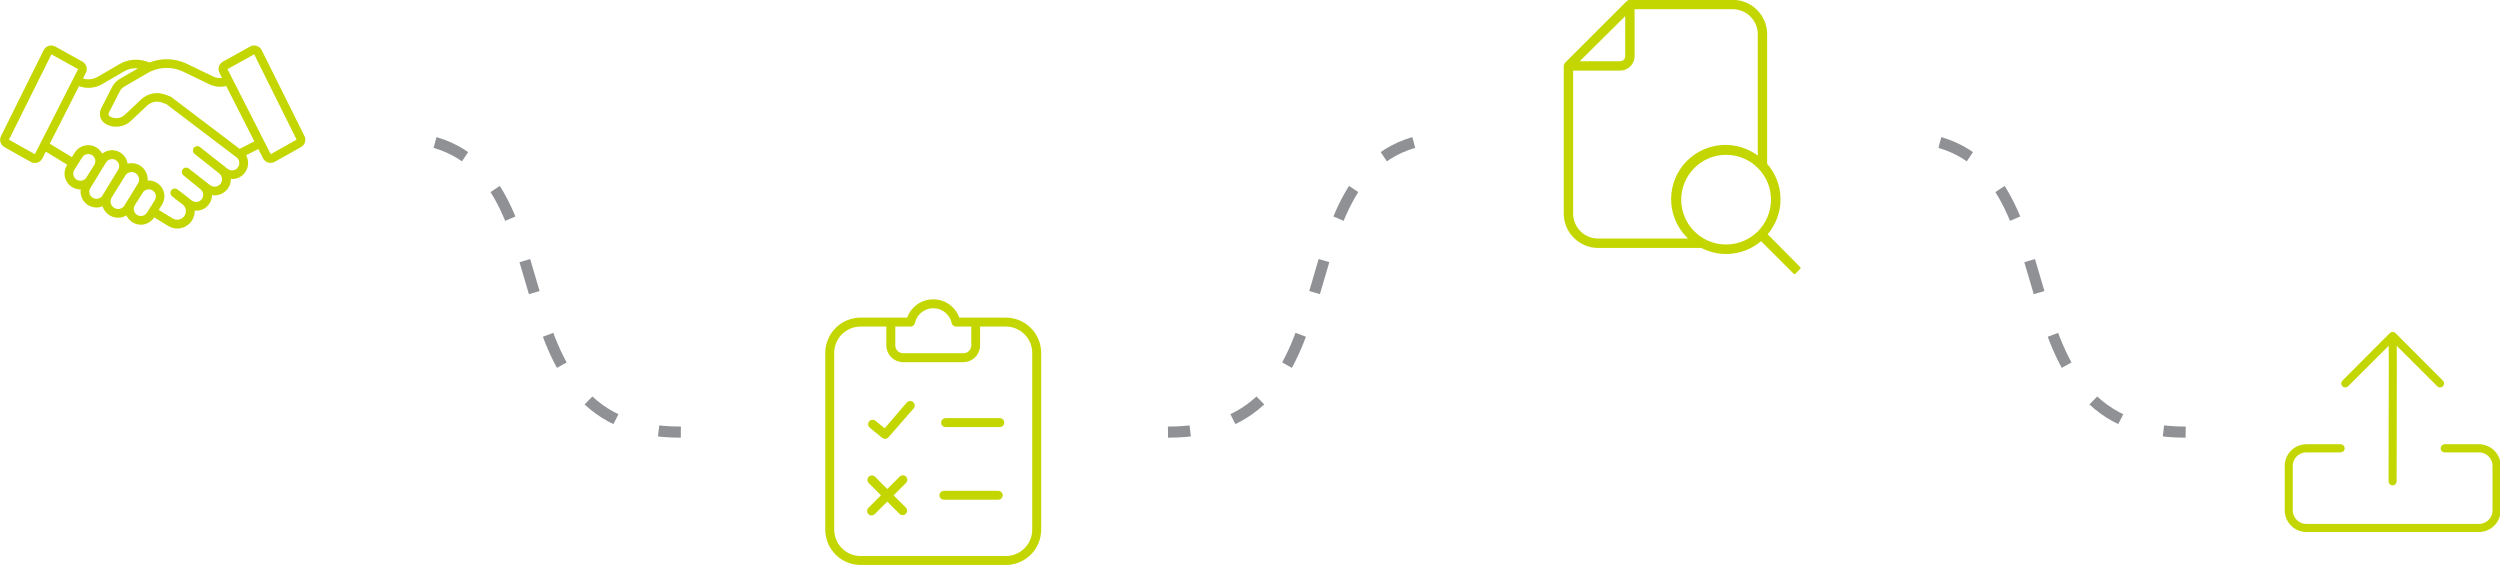 <?xml version="1.0" encoding="UTF-8" standalone="no"?>
<!DOCTYPE svg PUBLIC "-//W3C//DTD SVG 1.1//EN" "http://www.w3.org/Graphics/SVG/1.1/DTD/svg11.dtd">
<svg width="100%" height="100%" viewBox="0 0 900 204" version="1.1" xmlns="http://www.w3.org/2000/svg" xmlns:xlink="http://www.w3.org/1999/xlink" xml:space="preserve" xmlns:serif="http://www.serif.com/" style="fill-rule:evenodd;clip-rule:evenodd;stroke-linejoin:round;stroke-miterlimit:2;">
    <g transform="matrix(1.001,0,0,1,-232.367,-1876.75)">
        <g transform="matrix(0.261,0,0,0.261,188.93,1827.95)">
            <path d="M583.34,375.48L524.473,257.04C523.289,254.673 521.157,252.872 518.649,252.067C516.137,251.263 513.344,251.548 511.024,252.872L473.61,273.661C469.016,276.22 467.262,281.852 469.68,286.544L474.415,295.872L474.129,295.966C468.825,297.149 463.238,296.532 458.313,294.165L422.368,276.786C406.313,269.02 387.891,268.544 371.649,275.177L365.587,273.235C354.126,269.587 341.622,271.009 331.251,277.024L300.989,294.688C293.837,298.856 285.075,299.47 277.403,296.345L277.215,296.251L282.141,286.544C284.508,281.856 282.805,276.173 278.211,273.661L240.797,252.872C238.477,251.594 235.731,251.309 233.172,252.067C230.661,252.872 228.532,254.673 227.348,257.04L168.672,375.48C166.352,380.12 168.106,385.757 172.602,388.265L208.879,408.628C210.348,409.479 211.957,409.858 213.613,409.858C214.559,409.858 215.508,409.718 216.453,409.433C219.012,408.675 221.094,406.921 222.277,404.554L227.914,393.472L260.875,413.503L259.406,415.823C256.613,420.276 255.664,425.577 256.801,430.694C257.937,435.854 261.016,440.26 265.422,443.1L265.469,443.1C268.738,445.233 272.43,446.319 276.219,446.319C277.215,446.319 278.16,446.225 279.156,446.08C278.305,449.205 278.211,452.475 278.969,455.741C280.105,460.807 283.184,465.166 287.539,468.007L287.633,468.007C290.902,470.186 294.594,471.276 298.383,471.276C299.852,471.276 301.367,471.089 302.883,470.757C304.73,470.331 306.48,469.667 308.094,468.768C308.094,468.956 308.141,469.147 308.187,469.335C309.371,474.546 312.496,479.042 316.996,481.98L317.137,482.073C320.5,484.253 324.289,485.343 328.172,485.343C329.687,485.343 331.25,485.155 332.765,484.823C335.656,484.159 338.355,482.882 340.629,481.128C342.004,485.534 344.844,489.273 348.773,491.784L348.82,491.784C352.09,493.917 355.781,495.003 359.57,495.003C361.039,495.003 362.461,494.862 363.926,494.53C369.183,493.347 373.633,490.222 376.477,485.675L377.375,484.253L398.402,497.038C401.953,499.218 405.886,500.257 409.816,500.257C416.351,500.257 422.793,497.366 427.101,491.921C430.796,487.28 432.406,481.456 431.695,475.534L431.695,475.249C433.07,475.534 434.488,475.674 435.91,475.674C441.499,475.674 447.086,473.354 450.969,468.807C454.519,464.686 456.226,459.479 455.75,454.08L455.75,453.701C457.598,454.221 459.492,454.506 461.387,454.506C461.953,454.506 462.523,454.506 463.09,454.412C468.203,453.986 472.894,451.666 476.352,447.924C480.141,443.756 482.082,438.17 481.656,432.58C481.656,432.248 481.609,431.963 481.563,431.635C482.84,431.873 484.121,432.014 485.399,432.014C491.035,432.014 496.575,429.646 500.555,425.099C504.203,420.931 505.953,415.392 505.387,409.896C505.054,406.439 503.824,403.17 501.836,400.377L522.344,389.912L529.73,404.451C530.961,406.818 533,408.572 535.555,409.33C536.5,409.615 537.449,409.756 538.394,409.756C540.051,409.756 541.664,409.33 543.129,408.525L579.406,388.162C583.906,385.604 585.656,380.018 583.336,375.377L583.34,375.48ZM214.99,400.863C214.752,401.383 214.326,401.574 214.092,401.621C213.853,401.668 213.381,401.761 212.908,401.48L176.631,381.117C175.92,380.738 175.635,379.84 176.014,379.129L234.881,260.689C235.119,260.169 235.545,259.978 235.779,259.931C235.873,259.931 236.064,259.884 236.252,259.884C236.49,259.884 236.725,259.884 237.01,260.072L274.424,280.861C275.135,281.24 275.42,282.138 275.041,282.896L215.084,400.956L214.99,400.863ZM278.877,437.898C275.799,438.562 272.627,438.039 269.975,436.289L269.928,436.289C264.576,432.785 263.014,425.586 266.377,420.187L277.221,402.949C278.924,400.249 281.577,398.402 284.705,397.738C285.51,397.55 286.362,397.499 287.166,397.499C289.44,397.499 291.713,398.163 293.655,399.488C298.912,403.039 300.428,410 297.065,415.402L286.268,432.687C284.612,435.386 281.959,437.234 278.881,437.898L278.877,437.898ZM308.475,457.503C306.819,460.202 304.213,462.097 301.088,462.808C298.01,463.519 294.791,462.948 292.139,461.245L292.045,461.245C286.694,457.741 285.084,450.733 288.448,445.284L310.042,410.05C313.358,404.605 320.554,402.851 326.003,406.121C328.702,407.73 330.596,410.289 331.307,413.32C332.065,416.351 331.593,419.523 329.932,422.175L308.432,457.456L308.475,457.503ZM343.092,464.132L342.807,464.558C342.807,464.558 342.522,464.983 342.428,465.222L338.686,471.331C336.983,474.171 334.233,476.112 330.967,476.87C327.748,477.628 324.432,477.011 321.639,475.214L321.498,475.12C315.959,471.523 314.299,464.085 317.756,458.499L336.51,428.144C338.264,425.351 340.963,423.41 344.182,422.652C345.08,422.465 345.983,422.32 346.928,422.32C349.248,422.32 351.522,422.984 353.51,424.261C356.209,426.015 358.104,428.668 358.815,431.793C359.526,434.918 359.002,438.14 357.346,440.886L343.139,464.187L343.092,464.132ZM369.612,481.37C367.956,484.069 365.303,485.917 362.225,486.581C359.147,487.245 355.975,486.721 353.323,484.971L353.276,484.971C348.116,481.608 346.456,474.741 349.44,469.436L350.057,468.44L360.619,451.674C362.323,448.975 364.975,447.127 368.104,446.463C368.909,446.276 369.76,446.225 370.565,446.225C372.838,446.225 375.112,446.889 377.053,448.213C382.311,451.764 383.826,458.725 380.463,464.127L369.666,481.412L369.612,481.37ZM494.352,419.804C490.184,424.585 483.032,425.249 478.059,421.366L457.883,405.55L439.934,391.296C438.18,389.875 435.579,390.207 434.157,391.96C432.735,393.714 433.067,396.316 434.821,397.738L468.872,424.73C471.524,426.863 473.18,429.89 473.419,433.3C473.704,436.71 472.567,439.929 470.247,442.441C465.985,447.081 458.786,447.652 453.86,443.816L428.051,423.738L424.641,420.945C422.887,419.523 420.332,419.761 418.863,421.511C417.441,423.265 417.68,425.82 419.43,427.288L443.203,446.706C445.664,448.742 447.179,451.585 447.464,454.757C447.75,457.929 446.753,461.007 444.625,463.425C440.597,468.066 433.59,468.824 428.711,465.081L424.875,462.191C424.308,461.671 423.738,461.148 423.121,460.675L408.82,449.687C407.019,448.312 404.464,448.644 403.089,450.445C401.714,452.246 402.046,454.8 403.847,456.175L406.453,458.164C406.691,458.543 407.019,458.922 407.398,459.207L419.523,468.347C421.703,470.527 423.074,473.32 423.453,476.398C423.925,480.093 422.886,483.738 420.562,486.675C416.253,492.12 408.484,493.542 402.519,489.894L381.585,477.156L387.175,468.207C389.921,463.801 390.823,458.593 389.78,453.527C388.69,448.46 385.706,444.054 381.444,441.168C377.089,438.23 371.878,437.191 366.764,438.137C367.284,435.39 367.237,432.5 366.624,429.707C365.44,424.496 362.268,420 357.768,417.109C353.128,414.124 347.584,413.179 342.233,414.363C341.382,414.55 340.53,414.789 339.722,415.121C339.675,413.796 339.483,412.468 339.155,411.144C337.878,405.984 334.655,401.624 330.108,398.878C322.104,394.046 311.924,395.608 305.67,402.003C304.248,398.12 301.596,394.804 298.139,392.437C293.639,389.405 288.241,388.362 282.936,389.499C277.631,390.636 273.131,393.761 270.245,398.355L265.226,406.358L231.601,385.901L273.562,303.307C273.562,303.307 273.847,303.448 273.987,303.495C278.296,305.296 282.937,306.241 287.53,306.241C293.64,306.241 299.749,304.632 305.147,301.507L335.409,283.843C343.222,279.296 352.507,278.018 361.218,280.245L331.714,297.39C327.359,299.949 323.804,303.64 321.53,308.14L306.565,337.503C303.108,344.323 305.62,352.608 312.249,356.351C316.37,358.671 320.964,359.855 325.651,359.855C326.835,359.855 328.065,359.761 329.249,359.617C335.167,358.859 340.519,356.253 344.831,352.085L366.901,331.249C372.916,325.566 381.534,323.765 389.35,326.609L395.791,328.976L492.545,402.382C495.197,404.417 496.807,407.308 497.139,410.624C497.471,413.941 496.475,417.113 494.299,419.62L494.352,419.804ZM495.536,394.515L400.345,322.292C400.345,322.292 400.106,322.104 399.966,322.054C399.919,322.054 399.872,322.007 399.825,321.96C399.778,321.96 399.684,321.866 399.638,321.866C399.497,321.819 399.352,321.725 399.212,321.679L392.204,319.12C386.946,317.226 381.313,316.8 375.864,317.936C370.419,319.073 365.399,321.679 361.325,325.515L339.208,346.402C333.145,352.37 323.724,353.601 316.333,349.433C313.493,347.823 312.45,344.366 313.919,341.476L328.884,312.113C330.446,309.035 332.86,306.476 335.892,304.726L368.001,286.066C383.583,277.019 402.618,276.261 418.864,284.125L454.809,301.504C461.391,304.676 468.969,305.531 476.121,303.918L476.308,303.918L478.25,303.351L518.598,382.82L495.489,394.613L495.536,394.515ZM575.431,381.113L539.154,401.476C538.681,401.761 538.208,401.663 537.97,401.617C537.732,401.57 537.306,401.331 537.072,400.859L484.08,296.579L477.119,282.845C476.74,282.087 477.025,281.235 477.736,280.81L515.15,260.021C515.435,259.88 515.669,259.833 515.908,259.833C516.095,259.833 516.24,259.833 516.38,259.88C516.619,259.974 517.044,260.165 517.279,260.638L576.146,379.078C576.525,379.789 576.24,380.687 575.529,381.066L575.431,381.113Z" style="fill:rgb(196,214,0);fill-rule:nonzero;stroke:rgb(196,214,0);stroke-width:3.83px;"/>
        </g>
        <g transform="matrix(0.999,0,0,1,40.501,-844.027)">
            <path d="M527.822,2829.03L527.791,2829.03C526.471,2829.03 525.152,2829.3 523.921,2829.85C521.458,2830.95 519.581,2833.05 518.76,2835.62L501.632,2835.62C498.394,2835.62 495.288,2836.91 492.998,2839.2C490.708,2841.49 489.422,2844.59 489.422,2847.83L489.422,2911.45C489.422,2914.68 490.708,2917.79 492.998,2920.08C495.288,2922.37 498.394,2923.66 501.632,2923.66L553.938,2923.66C557.176,2923.66 560.282,2922.37 562.572,2920.08C564.862,2917.79 566.148,2914.68 566.148,2911.45L566.148,2847.83C566.148,2844.59 564.862,2841.49 562.572,2839.2C560.282,2836.91 557.176,2835.62 553.938,2835.62L536.821,2835.62C536,2833.05 534.124,2830.95 531.661,2829.85C530.439,2829.3 529.131,2829.03 527.822,2829.03ZM563.928,2911.45C563.928,2914.1 562.875,2916.64 561.002,2918.51C559.129,2920.39 556.588,2921.44 553.938,2921.44L501.633,2921.44C498.983,2921.44 496.442,2920.39 494.569,2918.51C492.695,2916.64 491.643,2914.1 491.643,2911.45L491.643,2847.83C491.643,2845.18 492.695,2842.64 494.569,2840.76C496.442,2838.89 498.983,2837.84 501.633,2837.84L511.412,2837.84L511.412,2845.11C511.412,2846.58 511.997,2847.99 513.038,2849.03C514.079,2850.08 515.491,2850.66 516.963,2850.66L538.609,2850.66C540.081,2850.66 541.492,2850.08 542.533,2849.03C543.574,2847.99 544.159,2846.58 544.159,2845.11L544.159,2837.84L553.939,2837.84C556.589,2837.84 559.129,2838.89 561.003,2840.76C562.876,2842.64 563.929,2845.18 563.929,2847.83L563.928,2911.45ZM517.637,2892.7C517.204,2892.27 516.506,2892.27 516.073,2892.7L511.244,2897.52L506.426,2892.7L506.426,2892.7C505.985,2892.32 505.329,2892.35 504.92,2892.76C504.509,2893.17 504.484,2893.82 504.861,2894.26L509.679,2899.08L504.861,2903.9L504.861,2903.9C504.626,2904.1 504.485,2904.39 504.474,2904.7C504.462,2905.01 504.579,2905.31 504.798,2905.53C505.017,2905.75 505.317,2905.87 505.625,2905.85C505.935,2905.84 506.225,2905.7 506.426,2905.47L511.244,2900.65L516.062,2905.47C516.502,2905.84 517.159,2905.82 517.569,2905.41C517.978,2905 518.004,2904.34 517.626,2903.9L512.82,2899.09L517.638,2894.28L517.637,2894.28C517.848,2894.07 517.966,2893.78 517.966,2893.49C517.966,2893.19 517.848,2892.91 517.637,2892.7L517.637,2892.7ZM551.208,2897.97L531.615,2897.97C531.002,2897.97 530.506,2898.47 530.506,2899.08C530.506,2899.7 531.002,2900.19 531.615,2900.19L551.208,2900.19C551.821,2900.19 552.318,2899.7 552.318,2899.08C552.318,2898.47 551.821,2897.97 551.208,2897.97ZM518.692,2865.96L510.378,2875.63L506.692,2872.67C506.466,2872.47 506.167,2872.37 505.864,2872.39C505.56,2872.41 505.28,2872.56 505.089,2872.8C504.898,2873.03 504.811,2873.34 504.849,2873.64C504.888,2873.94 505.049,2874.21 505.294,2874.39L509.734,2878.02C510.2,2878.4 510.884,2878.35 511.276,2877.89L520.379,2867.45C520.778,2866.99 520.723,2866.29 520.258,2865.89C519.792,2865.49 519.09,2865.55 518.692,2866.01L518.692,2865.96ZM551.761,2871.81L532.224,2871.81C531.611,2871.81 531.114,2872.3 531.114,2872.92C531.114,2873.53 531.611,2874.03 532.224,2874.03L551.761,2874.03C552.374,2874.03 552.871,2873.53 552.871,2872.92C552.871,2872.3 552.374,2871.81 551.761,2871.81ZM519.616,2837.84L519.615,2837.84C520.148,2837.85 520.614,2837.48 520.725,2836.96C521.199,2834.79 522.645,2832.95 524.647,2831.98C526.649,2831.01 528.987,2831.01 530.989,2831.98C532.992,2832.95 534.438,2834.79 534.912,2836.96C535.023,2837.48 535.49,2837.85 536.021,2837.84L541.994,2837.84L541.994,2845.11C541.994,2846.95 540.502,2848.44 538.664,2848.44L516.962,2848.44C515.123,2848.44 513.632,2846.95 513.632,2845.11L513.632,2837.84L519.616,2837.84Z" style="fill:rgb(196,214,0);fill-rule:nonzero;stroke:rgb(196,214,0);stroke-width:1px;"/>
        </g>
        <g transform="matrix(0.251,0,0,0.251,742.726,1831.67)">
            <path d="M448.46,181.36L301.17,181.36C299.92,181.38 298.729,181.887 297.854,182.782L209.768,270.868C208.877,271.743 208.365,272.934 208.35,274.18L208.35,485.87C208.35,498.432 213.338,510.475 222.221,519.358C231.099,528.241 243.147,533.229 255.705,533.229L403.935,533.229C417.513,540.386 432.955,543.226 448.189,541.362C463.423,539.503 477.728,533.026 489.181,522.811L537.013,570.643L543.642,564.014L495.81,515.705C508.158,501.9 514.986,484.029 514.986,465.506C514.986,446.983 508.157,429.111 495.81,415.307L495.81,228.717C495.81,216.155 490.821,204.112 481.939,195.229C473.06,186.346 461.013,181.358 448.455,181.358L448.46,181.36ZM296.44,197.934L296.44,259.973C296.44,262.485 295.44,264.895 293.663,266.672C291.889,268.45 289.479,269.446 286.967,269.446L224.455,269.446L296.44,197.934ZM255.71,523.754C245.663,523.754 236.026,519.762 228.921,512.656C221.815,505.554 217.823,495.918 217.823,485.867L217.823,278.917L286.968,278.917C291.991,278.917 296.808,276.921 300.363,273.366C303.914,269.815 305.91,264.999 305.91,259.971L305.91,190.83L448.46,190.83C458.507,190.83 468.144,194.822 475.249,201.928C482.354,209.03 486.347,218.666 486.347,228.717L486.347,406.787C470.835,393.975 450.867,387.849 430.839,389.76C410.812,391.67 392.362,401.455 379.554,416.967C366.742,432.479 360.616,452.447 362.527,472.475C364.438,492.503 374.222,510.952 389.734,523.76L255.71,523.754ZM438.99,532.277C421.404,532.277 404.541,525.293 392.107,512.859C379.673,500.425 372.689,483.562 372.689,465.976C372.689,448.394 379.673,431.531 392.107,419.097C404.541,406.659 421.404,399.675 438.99,399.675C456.572,399.675 473.439,406.66 485.873,419.097C498.307,431.531 505.291,448.394 505.291,465.976C505.291,483.562 498.307,500.425 485.873,512.859C473.439,525.293 456.572,532.277 438.99,532.277Z" style="fill:rgb(196,214,0);fill-rule:nonzero;stroke:rgb(196,214,0);stroke-width:3.98px;"/>
        </g>
        <g transform="matrix(0.256,0,0,0.256,996.392,1936)">
            <path d="M375.87,237.29C375.604,237.29 375.339,237.29 375.206,237.423C374.409,237.556 373.749,237.954 373.35,238.353L307.026,304.892C305.304,306.087 305.171,308.876 306.628,310.333C308.085,311.931 310.87,311.798 312.202,310.067L372.163,250.305C372.163,251.762 372.296,253.626 372.296,256.145C372.296,261.723 372.296,269.555 372.429,278.985C372.429,297.712 372.296,322.278 372.296,346.981C372.163,396.383 372.163,445.387 372.163,445.387C372.163,447.379 373.886,449.239 375.874,449.239C377.862,449.239 379.585,447.379 379.585,445.387C379.585,445.387 379.718,396.379 379.718,346.981C379.718,322.274 379.851,297.571 379.851,278.848C379.851,269.422 379.718,261.719 379.718,256.141C379.718,253.485 379.585,251.629 379.585,250.032L439.679,310.063C440.999,311.785 443.656,311.922 445.249,310.328C446.714,308.864 446.573,306.082 444.851,304.887L378.527,238.348C377.863,237.692 376.933,237.289 375.871,237.289L375.87,237.29ZM254.76,395.2C238.975,395.2 226.24,408.083 226.24,423.884L226.24,486.036C226.24,501.841 238.974,514.727 254.76,514.727L497.12,514.727C512.909,514.727 525.776,501.84 525.776,486.036L525.776,423.88C525.776,408.075 512.909,395.196 497.12,395.196L448.968,395.196C446.98,395.196 445.257,397.055 445.257,399.048C445.257,401.04 446.98,402.766 448.968,402.766L497.12,402.766C508.792,402.766 518.214,412.063 518.214,423.883L518.214,486.035C518.214,497.855 508.796,507.281 497.12,507.281L254.76,507.277C243.088,507.277 233.666,497.852 233.666,486.031L233.666,423.879C233.666,412.059 243.084,402.762 254.76,402.762L302.912,402.762C304.9,402.762 306.623,401.04 306.623,399.044C306.623,397.055 304.9,395.192 302.912,395.192L254.76,395.196L254.76,395.2Z" style="fill:rgb(196,214,0);fill-rule:nonzero;stroke:rgb(196,214,0);stroke-width:3.9px;"/>
        </g>
        <g transform="matrix(5.89806e-17,-1,1,6.245e-17,-2173.1,2380.5)">
            <path d="M348.183,2825.3C348.055,2899.79 453.699,2859.31 454.332,2927.48" style="fill:none;stroke:rgb(33,37,44);stroke-opacity:0.5;stroke-width:4px;stroke-miterlimit:1.5;stroke-dasharray:8,15.99,4,0;"/>
        </g>
        <g transform="matrix(-5.89806e-17,-1,-1,6.245e-17,3843.48,2380.5)">
            <path d="M348.183,2825.3C348.055,2899.79 453.699,2859.31 454.332,2927.48" style="fill:none;stroke:rgb(33,37,44);stroke-opacity:0.5;stroke-width:4px;stroke-miterlimit:1.5;stroke-dasharray:8,15.99,4,0;"/>
        </g>
        <g transform="matrix(-5.89806e-17,-1,-1,6.245e-17,3302.28,2380.5)">
            <path d="M348.183,2825.3C348.055,2899.79 453.699,2859.31 454.332,2927.48" style="fill:none;stroke:rgb(33,37,44);stroke-opacity:0.5;stroke-width:4px;stroke-miterlimit:1.5;stroke-dasharray:8,15.99,4,0;"/>
        </g>
    </g>
</svg>
